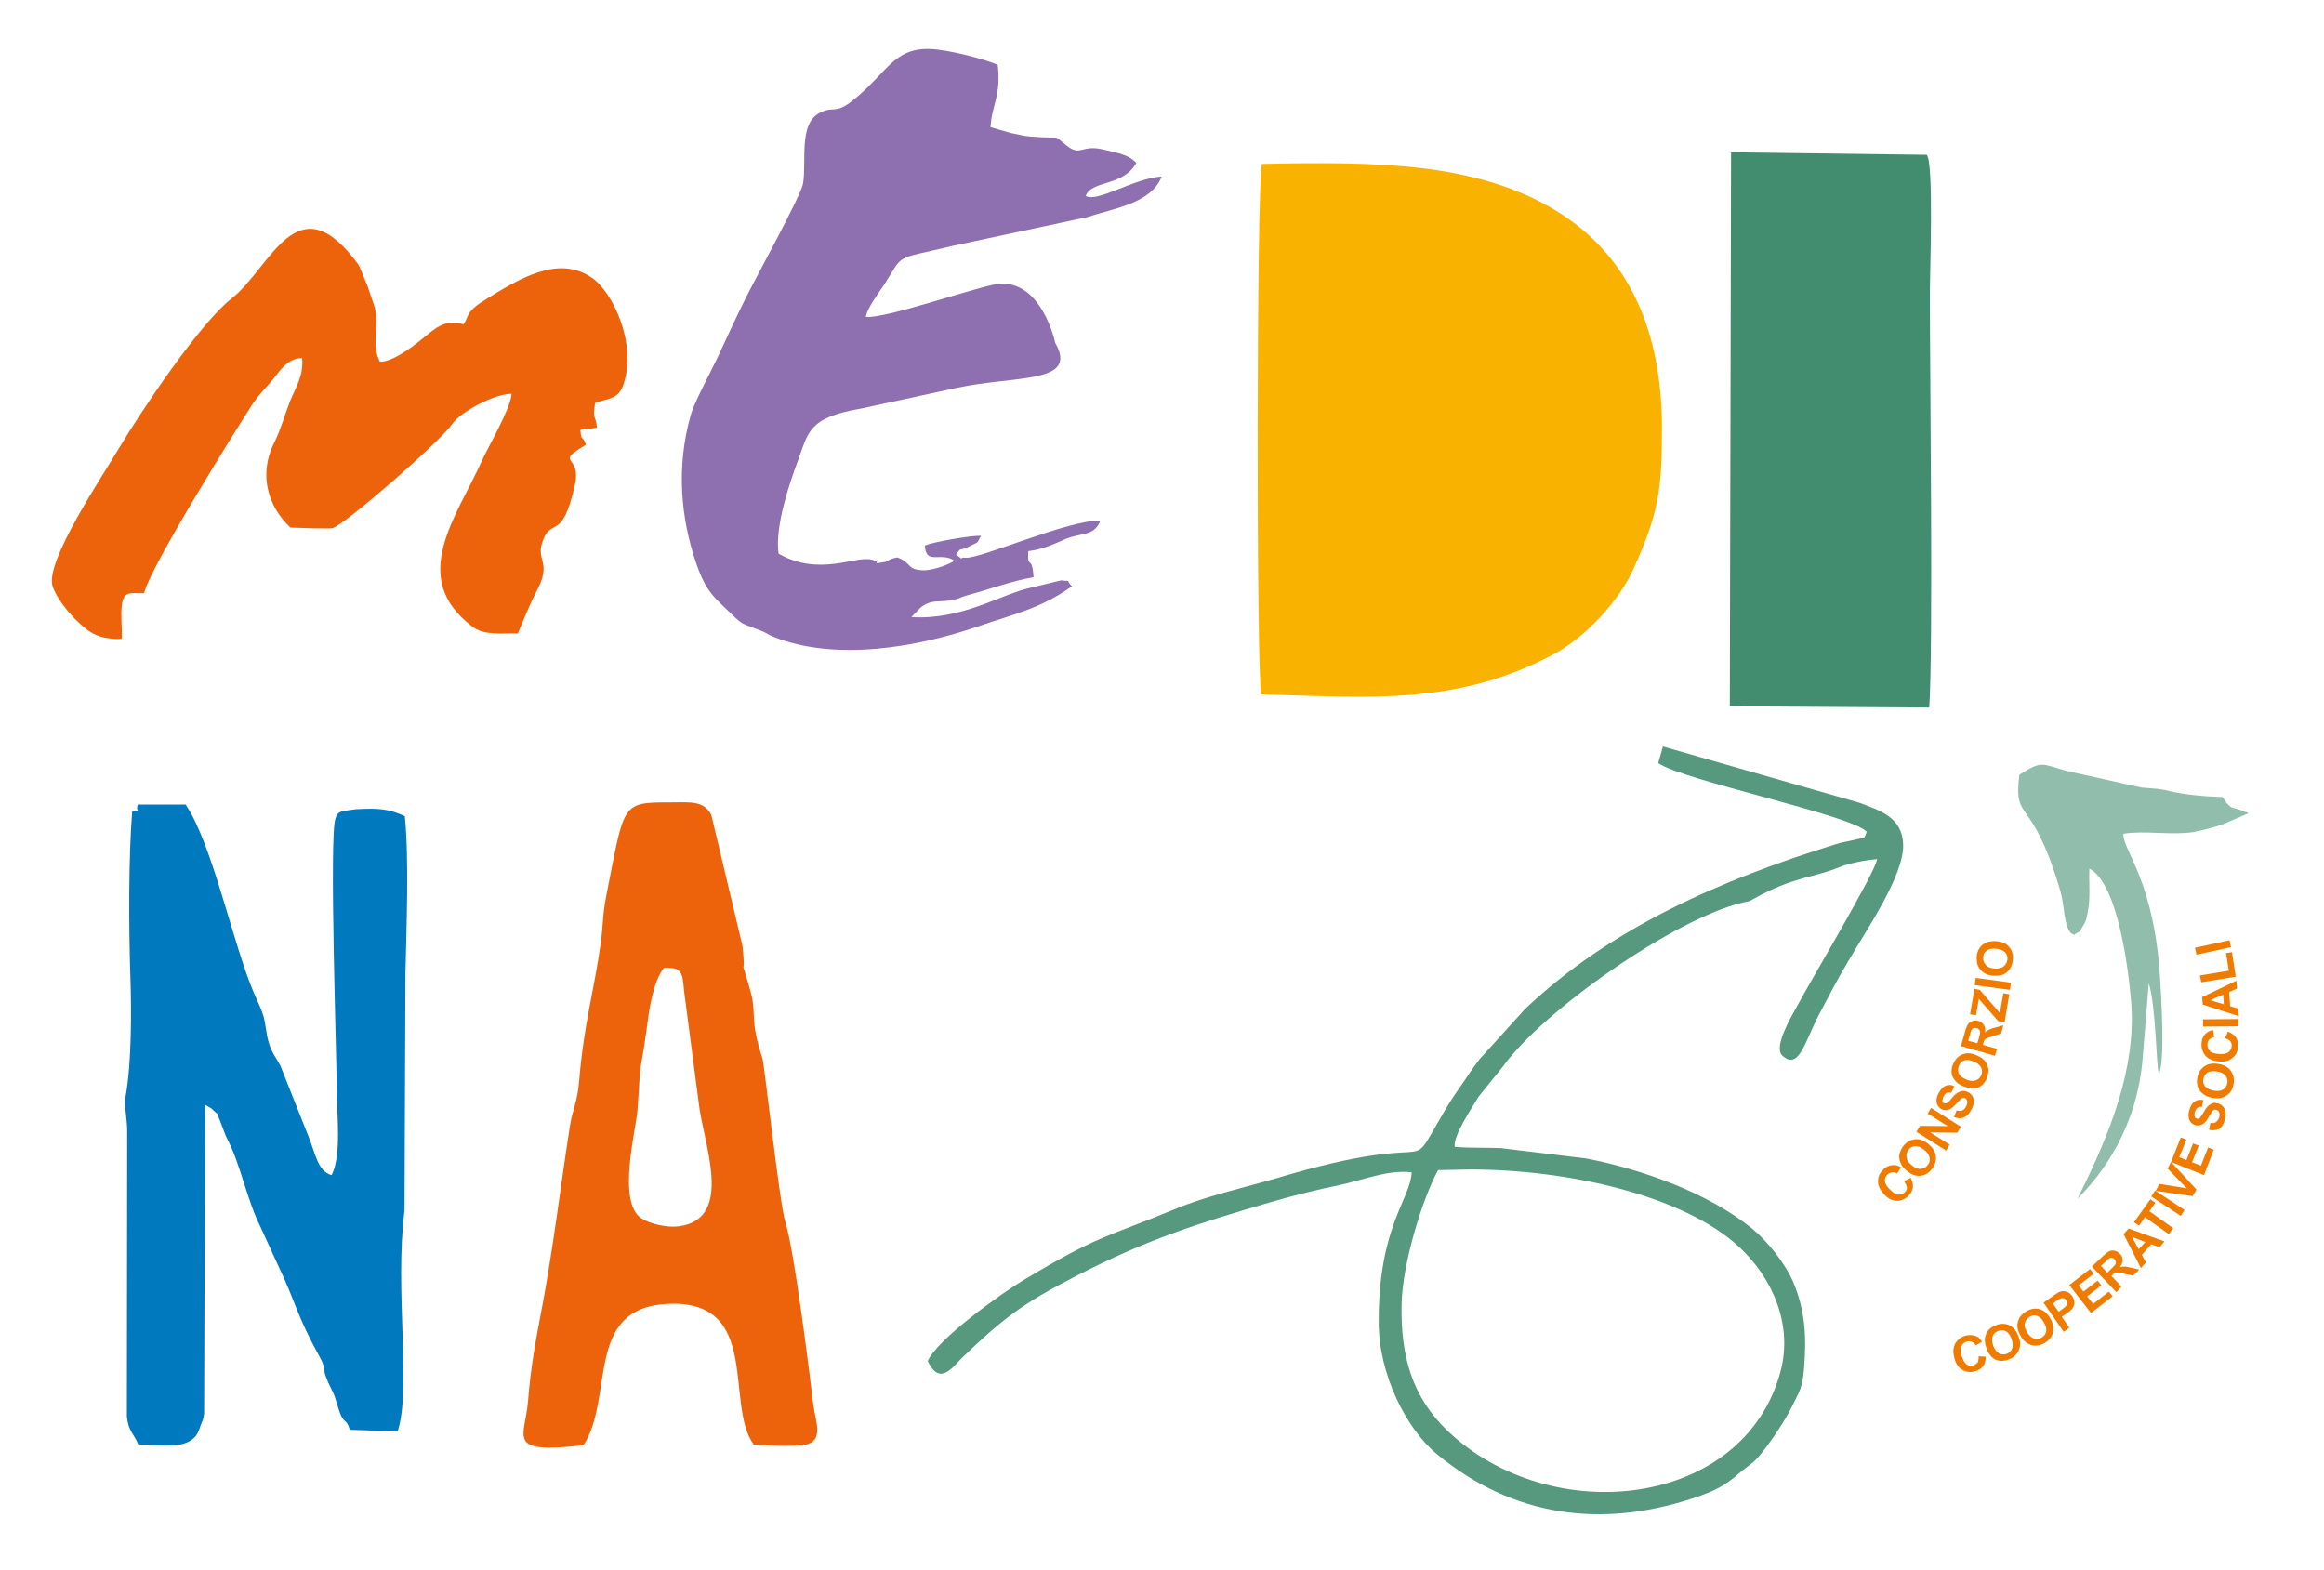 <svg xmlns="http://www.w3.org/2000/svg" width="740" height="500" viewBox="0 0 740 500" fill="none"><path fill-rule="evenodd" clip-rule="evenodd" d="M468.1 372.4L457.9 372.6C452.8 382 446.6 402.4 446.3 415.1C445.9 432 449.8 445 460.9 455.6C493.7 486.9 555.1 480.4 566.9 436.9C571 421.9 564.4 406.9 553.7 397C535.9 380.6 499.2 372.4 468.1 372.4ZM528 243C535.9 248.5 590.1 259.7 594.4 264.9C593.3 267.4 594.3 266.5 590.6 267.4C587.8 268.1 586.7 268.1 584.3 268.9C548.2 280.1 513 295.3 485.6 321.3L471.1 337.3C468.6 340.5 467.2 342.9 464.8 346.3C462.6 349.4 461 351.9 458.9 355.6C447.1 375.7 460.3 359.1 407.1 375C396.9 378 383.6 381 374.2 385C352.2 394.1 350.3 393 326.3 407.4C318.7 411.9 298.4 426.5 295.4 433.4C298.2 439.2 301 438.1 304.6 434.2L306 432.7C319.5 419.7 325.7 415 343.1 406.1C364.9 394.9 380.3 389.9 404.3 382.9C411.1 380.9 419.9 378.7 426.4 377.4C433.7 375.9 441.8 372.4 449.5 373.3C449.1 382 438.9 390.5 439 421.1C439 437.6 447.8 455.1 457.6 463.1C482 483.2 510.2 486.7 539.4 477C545.9 474.8 549.1 473.2 553.6 469.3C555.2 467.9 556.1 467.3 557.9 465.9C561.3 463.3 568.6 452.1 570.5 448.1C572.6 443.6 573.8 442.7 574.4 436.3C575.3 425.6 574.8 417.5 571.1 408.5C568.4 402.1 562.7 395.2 558 391.3C544 379.9 523.1 372.4 505.1 368.9L477.9 365.6C473 365.4 468 365.6 463.2 365.2C462.7 361.6 468.6 352.9 470.9 349.1L478.5 339.7C491.2 321.9 533.1 292.6 554.9 287.4C556 287.1 556.1 287.2 557.1 286.9C557.3 286.8 557.5 286.7 557.7 286.6L558.8 286C571.2 279.1 578 279.4 585.8 276.1C588.7 274.9 594.4 273.8 597.7 273.6C597.1 277.9 576.3 312.7 572.6 319.7C570.3 323.9 564.5 333.5 567.6 336.2C572.8 340.9 574.7 331.7 579.1 323.3C582.1 317.6 584.8 312.3 588.5 306.1C594.5 295.8 606.3 278.7 606 268.9C605.7 260.1 598.5 258.1 592 255.6L529.5 237.7L528 243Z" fill="#57997F"></path><path fill-rule="evenodd" clip-rule="evenodd" d="M401.6 221.1C436 222 463.5 224.8 494.4 208.5C505.2 202.8 515.8 190.9 520.2 181C528.1 163.4 529.2 156.1 529.2 136.5C529.2 83.9 499.4 59.2 453.2 53.6C437.6 51.7 419.1 51.8 401.8 52.2C400.1 60 400 212.8 401.6 221.1Z" fill="#F9B200"></path><path fill-rule="evenodd" clip-rule="evenodd" d="M341.3 186.7C338.8 184 341.7 185.4 337.9 184.8L328.4 187.1C318.9 189.1 306.5 197.5 290.2 196.5L293.2 193.4C297 190.6 299.2 192 303.6 191C306.4 190.4 305.2 190.3 308.6 189.4C315.6 187.5 321.8 185.1 329.1 183.8C328.6 176.2 327.1 181.8 327.4 175.5C332.4 174.9 335.8 173.1 339.4 171.6C344.5 169.5 348.3 170.9 350.4 165.8C340.5 165.4 312.1 178 307.5 177.6C304.3 177.3 308.4 179.4 304.4 176.6C306.5 173.7 305 175.9 308.6 174C312.3 172.1 310.7 173.4 312.4 170.6C308.9 170.5 297.1 172.6 294.5 173.7C294.8 180.1 299.4 175.6 303.9 178.5C302.9 179.2 303.9 178.7 301.9 179.6C301.7 179.7 300.1 180.4 299.9 180.4C298.7 180.8 296.1 181.6 294.2 181.6C288.5 181.5 290.5 179.2 285.7 177.5C282.5 178.1 283 178.8 281.5 179C276.4 179.8 281.6 179.2 277.5 178.2C272.3 176.9 260.9 183.7 247.9 176.3C246.7 167.5 251.5 153.6 254 146.9C257.4 137.8 257.1 133 274.2 130.1L304.7 123.5C323.4 119.5 343.6 122.3 336 109.2C336 109.2 331.5 87.7 316.6 90.6C309.1 92 281.5 101.6 275.7 100.9C276 98.3 279.9 93.1 281.5 90.7C288.1 80.4 284.2 82.9 303.3 78.3L346.4 69.1C354.2 66.4 366.6 64.9 369.9 56.2C361 56.8 349.4 64.6 345.7 62.4C347.6 57.3 357.6 59.5 361.8 51.9C359.6 49.3 355.8 48.7 351.7 47.7C344.2 45.8 344.3 50 339.7 46.4C334.7 42.5 339 44.4 328.4 43.5C325.4 43.3 325 42.9 322 42.4L315.4 40.5C315.8 33.3 318.8 30.7 317.7 20.7C314 18.9 301.5 15.7 296 15.6C284.4 15.3 282.5 23.3 271.4 32.1C265.9 36.5 265.3 33.6 260.9 36C254.2 39.6 256.9 51.3 255.7 58.5C255.1 62.2 240.3 89.1 237.4 95C234.1 101.6 231.6 107.2 228.5 113.8C226.3 118.5 221 128.2 219.9 132.3C215.3 148.7 216.7 165 221.8 179.7C224.9 188.6 227.5 190.3 233.1 195.7C236.7 199.2 236.4 198.5 241.7 200.6C244.6 201.7 244.1 201.9 246.1 202.7C265.7 210.7 292.2 206.2 311.9 199.3C322.4 195.7 331.4 193.8 341.3 186.7Z" fill="#8E6FAF"></path><path fill-rule="evenodd" clip-rule="evenodd" d="M42.1 258.3C40.9 273 41 295.6 41.5 310.6C41.9 321.7 41.9 338.7 40 349.1C39.4 352.3 40.6 356.3 40.5 360.9L40.4 451.1C40.9 455.9 42.7 456.6 44 459.9C48.9 460.1 56.5 461.2 60.4 458.9C62.8 457.5 63.2 455.9 64 453.6C64.7 451.8 64.6 452.6 65 450.2L65.3 351.8C67.2 353 66.8 352.4 68.2 353.8C70.3 355.9 68.4 352.9 70.1 357C71.1 359.5 71.5 361.1 72.8 363.6C76.3 370.3 79 383 82.9 390.6L88.8 403.5C94.5 415.5 94.3 418.5 101.9 432.3C104.3 436.6 101.7 434.8 105.7 442.7C107 445.2 107.4 447.8 108.3 450.1C109.8 453.7 110.2 451.5 111.4 455.3L126.6 455.8C131.1 442.4 125.6 410.7 128.8 385.5L129.1 309.8C129.4 295.4 130.3 273.7 128.9 259.9C123.7 257.5 120.4 257.3 113.2 257.7L109.6 258.2C107.9 258.6 107.4 258.9 106.8 260.7C104.8 266.3 107.2 336.5 107.2 345.9C107.2 354.8 108.9 367.6 105.6 374.2C101.1 373 100.4 367.1 98.2 361.8L89.3 339.4C87.6 336.2 86.8 335.7 85.7 332.4C84.7 329.3 84.7 326.5 83.9 323.6C83.3 321.5 81.9 318.6 80.9 316.3C74.3 301.1 67.6 268.6 59.1 256.2H43.9C42.9 258.9 45.6 257.9 42.1 258.3Z" fill="#0079BF"></path><path fill-rule="evenodd" clip-rule="evenodd" d="M550.8 224.9L614.3 225.3C615.6 206.8 614.5 118.6 614.5 92.9C614.5 86.9 615.8 51.7 613.5 49.3L551.2 48.5L550.8 224.9Z" fill="#428C6F"></path><path fill-rule="evenodd" clip-rule="evenodd" d="M211.4 308.2C207.8 312.9 206.7 321.6 205.8 328.4C203.5 345 204.3 333.2 203 353.4C202.6 359.4 196.3 383 204.3 388C206.9 389.7 212.4 391 216.1 390.5C234.1 388.2 223.8 363.6 222.5 351.3L217.8 315.4C217.3 309.9 217.3 307.9 211.4 308.2ZM185.8 460.2C195.7 445 186 416.6 212.4 415.2C242.7 413.6 230.6 447.2 240 460C243.5 460.4 253 460.6 256.2 460.1C262.5 459 259.7 452.8 259 447.5C257.9 438.4 253 398.2 250 388.9C248.3 383.6 243.3 338.4 242.8 337.1C238.5 324 241.1 323.1 238.9 315.4C235 301.5 237.8 314 236.4 301.1L226.5 259.5C224.1 254.8 219.5 255.5 213.4 255.5C197.6 255.5 198.9 255.7 193 285.5C191.8 291.5 192.1 294.8 191.2 300.9C189.1 315.7 185.9 326.2 184.4 344.3C183.8 351.2 182.3 353.3 181.5 358.4C178.5 377.6 176.1 397.9 172.5 416.8C170.5 427.3 169 435.2 168.1 446.5C167.1 457.9 160.9 463.1 185.8 460.2Z" fill="#EC630C"></path><path fill-rule="evenodd" clip-rule="evenodd" d="M38.8 203.4C38.9 200.1 38.4 195.7 38.8 192.7C39.4 188 41.6 189 45.9 188.9C47.6 180.9 75.3 136.6 80.2 129C82.6 125.4 84.1 124.2 87 120.7C89.2 118 91.5 114.1 96.2 114C96.7 119.7 94.2 123.2 92.3 127.9C90.6 132.3 89.4 136.8 87.3 141C82.2 151.1 85.4 161.5 92.5 168C94.3 168.1 104.4 168.4 105.8 168.2C109.2 167.6 139.9 140.9 144 135C146.6 131.2 157.4 125.4 162.9 125.4C162.7 129.9 155.6 142 153.5 146.6C145.5 164.5 129.7 184 150.5 199.6C154.2 202.4 159.5 201.6 164.9 201.7C166.3 198.4 168.9 191.9 170.8 188.4C175.9 178.9 170.6 178.7 172.7 172.6C175.5 164.3 179 173 183.1 154.2C185.2 144.4 176.1 148 186.6 141.6C185.2 138 185.2 141 184.8 136.9L190.1 136.2C189.6 131.7 188.6 133.8 189.5 128.3C194.1 126.7 197 127.2 198.6 122.2C202.8 109.4 195.2 93 188.4 88.4C177.8 81.1 165.3 88.8 155.2 95C148 99.4 149.6 100.3 147.6 103.3C141.6 101.3 138.2 104.9 134.2 108.1C131 110.7 125 115.2 121 115.2C118.2 110.2 120.7 103.7 119.4 98.2C119.3 97.6 117.5 92.6 117 91L114.3 84.5C94.6 57.3 86.5 85 73.8 95C63.7 102.9 45.4 130.2 37.9 142.7C32.6 151.7 14.5 178.5 16.7 186.5C17.8 190.3 22.2 195.6 24.6 197.8C28.5 201.5 31.4 203.7 38.8 203.4Z" fill="#EC630C"></path><path fill-rule="evenodd" clip-rule="evenodd" d="M643 246.7C641.1 262.6 646.8 252.2 656.1 283.9C657.3 287.9 657.2 295.2 659.5 297.2C662.1 298.2 659.2 298.2 661.3 297.1C663.2 296.1 661.7 297.5 663 295.3C664.2 293.4 664.3 293 664.8 290.3C665.7 285.8 665.1 281.1 665.3 276.6C674.5 281.4 677.8 309.2 678.6 319.2C680.2 340 672.1 360.6 661.5 381.7C669.4 373.9 680.6 359 682.3 336.5L684.2 313.1C686.5 320.4 686.5 338.5 687.4 342.1C689.5 337.8 688.1 316.8 687.9 313C686.2 280.5 676 271.1 676.1 265.5C682.7 264.4 691.3 266 698.2 265C699.7 264.8 705.2 263.4 707.5 262.6L715.9 259C715.6 258.8 715.2 258.4 715 258.6L713.3 257.9C710.7 257 710.8 257.7 709 255.7L707.7 253.8C701.8 253.6 695.8 253.1 690.8 251.9C687.7 251.1 685.8 251.1 682 250.8L658.1 245.5C649.9 243.2 650.3 242.1 643 246.7Z" fill="#91BDAC"></path><path d="M634.9 310.7C633.8 310.6 632.8 310.4 632.1 310C631.5 309.7 631.1 309.3 630.6 308.8C630.2 308.3 629.9 307.8 629.7 307.3C629.5 306.6 629.4 305.8 629.4 304.8C629.5 303.1 630.1 301.9 631.2 300.9C632.3 300 633.8 299.6 635.6 299.7C637.4 299.8 638.8 300.4 639.7 301.5C640.7 302.6 641.1 303.9 640.9 305.6C640.8 307.3 640.2 308.6 639.1 309.5C638.1 310.5 636.7 310.8 634.9 310.7ZM635 308.4C636.3 308.5 637.3 308.3 638 307.7C638.7 307.2 639.1 306.4 639.2 305.5C639.3 304.6 639 303.8 638.4 303.2C637.8 302.6 636.8 302.2 635.5 302.1C634.2 302 633.2 302.2 632.6 302.7C631.9 303.2 631.5 303.9 631.5 304.9C631.4 305.8 631.7 306.6 632.3 307.2C632.8 307.9 633.7 308.3 635 308.4Z" fill="#EF7C00"></path><path d="M640 315.2L628.8 313.7L629.1 311.4L640.3 312.9L640 315.2Z" fill="#EF7C00"></path><path d="M638.3 325.5L636.3 325.2L630.1 318.1L629.2 323.3L627.3 323L628.7 314.9L630.4 315.2L636.8 322.6L637.9 316.3L639.8 316.6L638.3 325.5Z" fill="#EF7C00"></path><path d="M635.2 336.2L624.4 333.1L625.7 328.5C626 327.3 626.4 326.5 626.7 326.1C627 325.7 627.5 325.3 628.1 325.1C628.7 324.9 629.3 324.9 629.9 325.1C630.7 325.3 631.3 325.8 631.7 326.4C632.1 327 632.2 327.8 632.1 328.8C632.5 328.4 632.9 328.1 633.3 327.9C633.7 327.7 634.4 327.4 635.4 327.2L637.9 326.5L637.2 329.1L634.4 330C633.4 330.3 632.8 330.6 632.5 330.7C632.2 330.8 632 331 631.9 331.2C631.8 331.4 631.6 331.8 631.5 332.3L631.4 332.7L635.9 334L635.2 336.2ZM629.6 332.2L630.1 330.6C630.4 329.6 630.5 328.9 630.5 328.6C630.5 328.3 630.4 328.1 630.2 327.9C630 327.7 629.8 327.5 629.4 327.4C629 327.3 628.7 327.3 628.4 327.4C628.1 327.5 627.9 327.8 627.7 328.1C627.6 328.3 627.5 328.8 627.2 329.7L626.7 331.4L629.6 332.2Z" fill="#EF7C00"></path><path d="M625.4 346C624.3 345.6 623.5 345.1 622.9 344.5C622.5 344.1 622.1 343.5 621.8 343C621.5 342.4 621.4 341.8 621.4 341.3C621.4 340.5 621.5 339.7 621.9 338.9C622.5 337.4 623.5 336.3 624.8 335.8C626.1 335.2 627.6 335.3 629.3 336C631 336.7 632.1 337.6 632.7 338.9C633.3 340.2 633.3 341.6 632.7 343.2C632.1 344.8 631.1 345.8 629.8 346.4C628.6 346.7 627.1 346.6 625.4 346ZM626.2 343.8C627.4 344.3 628.4 344.3 629.2 344C630 343.7 630.6 343.1 630.9 342.3C631.2 341.5 631.2 340.6 630.8 339.9C630.4 339.1 629.6 338.5 628.4 338C627.2 337.5 626.2 337.4 625.4 337.7C624.6 338 624 338.6 623.7 339.5C623.4 340.4 623.4 341.2 623.8 342C624.2 342.7 625 343.3 626.2 343.8Z" fill="#EF7C00"></path><path d="M622.2 355.7L623 353.6C623.7 353.8 624.3 353.8 624.8 353.6C625.3 353.4 625.7 353 626 352.4C626.3 351.8 626.5 351.2 626.4 350.7C626.3 350.2 626.1 349.9 625.7 349.7C625.5 349.6 625.2 349.5 625 349.6C624.8 349.7 624.5 349.8 624.2 350.1C624 350.3 623.6 350.8 622.9 351.5C622.1 352.4 621.3 353 620.7 353.3C619.8 353.6 619 353.6 618.2 353.2C617.7 352.9 617.3 352.5 617 352C616.7 351.5 616.6 350.9 616.6 350.2C616.7 349.5 616.9 348.8 617.3 348.1C618 346.8 618.7 346.1 619.6 345.7C620.5 345.4 621.4 345.4 622.3 345.9L621.3 348C620.7 347.8 620.3 347.8 619.9 348C619.5 348.2 619.2 348.5 618.9 349.1C618.6 349.7 618.5 350.2 618.5 350.7C618.5 351 618.7 351.2 619 351.3C619.2 351.4 619.5 351.4 619.8 351.3C620.1 351.2 620.7 350.7 621.4 349.8C622.1 348.9 622.8 348.3 623.3 348C623.8 347.7 624.3 347.5 624.9 347.4C625.5 347.4 626.1 347.5 626.7 347.8C627.3 348.1 627.7 348.5 628.1 349.1C628.4 349.7 628.6 350.3 628.5 351C628.4 351.7 628.2 352.5 627.7 353.4C627 354.7 626.2 355.5 625.3 355.8C624.5 356.2 623.4 356.2 622.2 355.7Z" fill="#EF7C00"></path><path d="M619.7 366.4L610.2 360.4L611.4 358.5L620.2 358.6L613.8 354.6L614.9 352.8L624.4 358.8L623.2 360.7L614.6 360.6L620.8 364.5L619.7 366.4Z" fill="#EF7C00"></path><path d="M607.4 373C606.5 372.3 605.8 371.6 605.4 370.8C605.1 370.2 604.9 369.7 604.8 369C604.7 368.4 604.7 367.8 604.9 367.2C605.1 366.5 605.5 365.7 606 365C607 363.7 608.2 363 609.7 362.8C611.2 362.6 612.6 363.1 614 364.3C615.4 365.4 616.2 366.7 616.4 368.1C616.6 369.5 616.2 370.9 615.2 372.2C614.2 373.5 612.9 374.3 611.5 374.4C610.2 374.6 608.8 374.1 607.4 373ZM608.8 371.1C609.8 371.9 610.7 372.3 611.6 372.2C612.5 372.1 613.2 371.8 613.8 371C614.4 370.3 614.6 369.5 614.4 368.6C614.2 367.7 613.7 366.9 612.6 366.1C611.6 365.3 610.7 364.9 609.8 365C608.9 365.1 608.2 365.4 607.7 366.2C607.1 366.9 606.9 367.7 607.1 368.6C607.2 369.5 607.8 370.3 608.8 371.1Z" fill="#EF7C00"></path><path d="M606.3 376.1L608.4 375.1C609 376.2 609.2 377.3 609.1 378.2C608.9 379.2 608.4 380.1 607.6 380.9C606.5 381.9 605.3 382.4 603.9 382.4C602.5 382.3 601.2 381.7 600 380.4C598.7 379 598 377.7 598 376.2C598 374.8 598.5 373.5 599.7 372.4C600.7 371.4 601.8 371 603 371C603.7 371 604.5 371.2 605.3 371.7L604.1 373.7C603.6 373.4 603.1 373.2 602.5 373.3C602 373.4 601.5 373.6 601 374C600.4 374.6 600.1 375.3 600.2 376.1C600.3 376.9 600.7 377.8 601.7 378.7C602.7 379.7 603.6 380.3 604.4 380.4C605.2 380.5 605.9 380.2 606.5 379.7C606.9 379.3 607.2 378.8 607.2 378.2C607.2 377.6 606.7 376.8 606.3 376.1Z" fill="#EF7C00"></path><path d="M710.4 301.6L699.4 304L698.9 301.8L709.9 299.4L710.4 301.6Z" fill="#EF7C00"></path><path d="M711.9 311L700.9 312.8L700.5 310.6L709.7 309.1L708.8 303.5L710.7 303.2L711.9 311Z" fill="#EF7C00"></path><path d="M712.1 312.3L712.3 314.8L709.8 315.9L710.1 320.4L712.7 321.2L712.9 323.6L701.4 319.9L701.2 317.5L712.1 312.3ZM707.9 316.7L703.8 318.5L708.1 319.8L707.9 316.7Z" fill="#EF7C00"></path><path d="M712.8 326.8L701.5 326.9V324.6L712.8 324.5V326.8Z" fill="#EF7C00"></path><path d="M708.5 330.6L709.4 328.5C710.6 329 711.5 329.6 712 330.4C712.5 331.2 712.7 332.3 712.6 333.5C712.5 335 711.8 336.2 710.7 337C709.6 337.9 708.2 338.2 706.4 338C704.5 337.8 703.1 337.2 702.2 336.1C701.3 335 700.9 333.7 701 332.2C701.1 330.8 701.6 329.7 702.5 329C703 328.5 703.8 328.2 704.7 328L705 330.3C704.4 330.4 703.9 330.6 703.5 331C703.1 331.4 702.9 331.9 702.9 332.5C702.8 333.3 703.1 334 703.6 334.6C704.1 335.2 705.1 335.5 706.4 335.6C707.8 335.7 708.9 335.6 709.5 335.1C710.2 334.6 710.5 334 710.6 333.2C710.7 332.6 710.5 332.1 710.2 331.6C709.9 331.2 709.3 330.9 708.5 330.6Z" fill="#EF7C00"></path><path d="M704.4 349.6C703.3 349.4 702.4 349 701.7 348.5C701.2 348.1 700.7 347.7 700.4 347.2C700 346.7 699.8 346.1 699.7 345.6C699.5 344.9 699.5 344 699.7 343.1C700 341.5 700.8 340.3 702 339.5C703.2 338.7 704.7 338.5 706.5 338.8C708.3 339.1 709.6 339.9 710.4 341.1C711.2 342.3 711.5 343.7 711.2 345.3C710.9 346.9 710.1 348.2 708.9 348.9C707.7 349.7 706.2 349.9 704.4 349.6ZM704.8 347.3C706.1 347.5 707.1 347.4 707.8 347C708.5 346.6 709 345.9 709.2 345C709.4 344.1 709.2 343.3 708.7 342.6C708.2 341.9 707.3 341.4 706 341.2C704.7 341 703.7 341.1 703 341.5C702.3 341.9 701.8 342.6 701.6 343.5C701.4 344.4 701.6 345.2 702.1 345.9C702.6 346.5 703.5 347 704.8 347.3Z" fill="#EF7C00"></path><path d="M703.4 359.8L703.8 357.6C704.6 357.7 705.2 357.6 705.6 357.3C706 357 706.4 356.5 706.6 355.9C706.8 355.2 706.8 354.6 706.6 354.2C706.4 353.8 706.1 353.5 705.7 353.4C705.4 353.3 705.2 353.3 705 353.4C704.8 353.5 704.5 353.7 704.3 354.1C704.1 354.3 703.8 354.9 703.3 355.7C702.7 356.8 702.1 357.5 701.5 357.9C700.7 358.4 699.9 358.5 699 358.3C698.4 358.1 698 357.8 697.6 357.4C697.2 356.9 697 356.4 696.9 355.7C696.8 355 696.9 354.3 697.1 353.5C697.5 352.1 698.1 351.2 698.9 350.7C699.7 350.2 700.6 350.1 701.6 350.3L701.1 352.5C700.5 352.4 700.1 352.5 699.7 352.8C699.4 353 699.1 353.5 698.9 354.1C698.7 354.7 698.7 355.3 698.9 355.7C699 356 699.2 356.2 699.5 356.2C699.8 356.3 700 356.2 700.3 356.1C700.6 355.9 701 355.3 701.6 354.3C702.2 353.3 702.6 352.6 703.1 352.2C703.5 351.8 704 351.5 704.5 351.3C705 351.1 705.7 351.2 706.3 351.4C706.9 351.6 707.5 351.9 707.9 352.4C708.3 352.9 708.6 353.5 708.7 354.2C708.8 354.9 708.7 355.7 708.4 356.7C708 358.1 707.4 359 706.5 359.6C705.7 359.9 704.6 360 703.4 359.8Z" fill="#EF7C00"></path><path d="M701.8 374.2L691.3 370L694.4 362.2L696.2 362.9L693.9 368.5L696.2 369.4L698.3 364.1L700.1 364.8L698 370.1L700.8 371.2L703.1 365.4L704.9 366.1L701.8 374.2Z" fill="#EF7C00"></path><path d="M698.2 380.9L686.4 379.2L687.6 377L696.3 378.4L690.2 372.1L691.3 370L699.4 378.8L698.2 380.9Z" fill="#EF7C00"></path><path d="M694.4 387.2L685 381L686.2 379.1L695.6 385.3L694.4 387.2Z" fill="#EF7C00"></path><path d="M690.6 393L683 387.6L681.1 390.3L679.5 389.2L684.7 381.9L686.3 383L684.4 385.7L692 391.1L690.6 393Z" fill="#EF7C00"></path><path d="M689.2 395.3L687.6 397.2L685 396.2L682 399.6L683.3 402L681.7 403.8L676.2 393L677.8 391.2L689.2 395.3ZM683.1 395.5L678.9 393.9L681 397.8L683.1 395.5Z" fill="#EF7C00"></path><path d="M673.9 411.5L666.1 403.3L669.6 400C670.5 399.2 671.2 398.6 671.7 398.4C672.2 398.2 672.8 398.1 673.4 398.3C674 398.4 674.5 398.8 675 399.2C675.6 399.8 675.9 400.5 675.9 401.2C675.9 401.9 675.6 402.7 675 403.5C675.6 403.4 676.1 403.3 676.5 403.3C677 403.3 677.7 403.5 678.7 403.7L681.2 404.3L679.2 406.2L676.3 405.6C675.3 405.4 674.6 405.2 674.3 405.2C674 405.2 673.7 405.2 673.5 405.3C673.3 405.4 673 405.6 672.6 406L672.3 406.3L675.5 409.7L673.9 411.5ZM671 405.3L672.2 404.1C673 403.3 673.5 402.8 673.6 402.6C673.7 402.4 673.8 402.1 673.7 401.8C673.6 401.5 673.5 401.3 673.3 401C673 400.7 672.8 400.6 672.4 400.5C672.1 400.5 671.8 400.6 671.5 400.8C671.3 400.9 670.9 401.3 670.3 401.9L669 403.1L671 405.3Z" fill="#EF7C00"></path><path d="M665.8 418.1L658.9 409.2L665.5 404.1L666.7 405.6L661.9 409.3L663.4 411.3L667.9 407.8L669.1 409.3L664.6 412.8L666.5 415.2L671.5 411.3L672.7 412.8L665.8 418.1Z" fill="#EF7C00"></path><path d="M657.1 424.1L650.7 414.8L653.7 412.7C654.8 411.9 655.6 411.4 656 411.3C656.6 411.1 657.3 411.1 658 411.3C658.7 411.5 659.3 412 659.8 412.7C660.2 413.3 660.4 413.8 660.5 414.4C660.6 414.9 660.5 415.4 660.3 415.9C660.1 416.4 659.9 416.7 659.6 417C659.2 417.4 658.6 417.9 657.7 418.5L656.5 419.3L658.9 422.8L657.1 424.1ZM653.7 415.1L655.5 417.7L656.5 417C657.2 416.5 657.7 416.1 657.9 415.8C658.1 415.5 658.2 415.2 658.2 414.9C658.2 414.6 658.1 414.3 657.9 414C657.7 413.7 657.4 413.5 657 413.4C656.7 413.3 656.3 413.4 656 413.5C655.7 413.6 655.3 413.9 654.6 414.4L653.7 415.1Z" fill="#EF7C00"></path><path d="M643.4 425.4C642.8 424.4 642.5 423.5 642.4 422.6C642.3 422 642.4 421.4 642.6 420.7C642.8 420.1 643 419.6 643.4 419.1C643.9 418.5 644.5 418 645.3 417.5C646.8 416.7 648.2 416.5 649.5 416.9C650.9 417.3 652 418.3 652.9 419.9C653.8 421.5 654 423 653.7 424.4C653.3 425.8 652.4 426.9 651 427.7C649.5 428.5 648.1 428.7 646.8 428.3C645.4 427.9 644.2 426.9 643.4 425.4ZM645.4 424.1C646 425.2 646.7 425.9 647.6 426.2C648.4 426.5 649.2 426.4 650 426C650.8 425.6 651.3 424.9 651.5 424.1C651.7 423.2 651.5 422.2 650.8 421.1C650.2 420 649.5 419.3 648.7 419C647.9 418.7 647.1 418.8 646.3 419.3C645.5 419.8 645 420.4 644.8 421.2C644.5 422 644.7 423 645.4 424.1Z" fill="#EF7C00"></path><path d="M632.6 429.5C632.2 428.4 632 427.5 632 426.6C632 426 632.2 425.4 632.4 424.8C632.6 424.2 633 423.7 633.4 423.3C633.9 422.8 634.7 422.3 635.5 422C637 421.4 638.5 421.4 639.8 422C641.1 422.6 642.1 423.8 642.7 425.5C643.4 427.2 643.4 428.7 642.8 430C642.2 431.3 641.2 432.3 639.6 432.9C638 433.5 636.6 433.5 635.3 432.9C634.2 432.3 633.2 431.2 632.6 429.5ZM634.7 428.6C635.2 429.8 635.8 430.6 636.6 431C637.4 431.4 638.2 431.4 639 431.1C639.8 430.8 640.4 430.2 640.7 429.4C641 428.6 640.9 427.6 640.5 426.3C640 425.1 639.4 424.3 638.7 423.9C637.9 423.5 637.1 423.5 636.3 423.8C635.5 424.1 634.8 424.7 634.5 425.5C634.2 426.3 634.3 427.4 634.7 428.6Z" fill="#EF7C00"></path><path d="M630 431.9L632.3 432C632.3 433.3 632 434.3 631.4 435.1C630.8 435.9 629.9 436.4 628.7 436.7C627.3 437.1 625.9 436.9 624.7 436.1C623.5 435.4 622.7 434.1 622.3 432.4C621.8 430.6 621.9 429.1 622.6 427.8C623.3 426.6 624.4 425.7 625.9 425.3C627.2 425 628.4 425.1 629.5 425.6C630.1 425.9 630.7 426.5 631.1 427.3L629.1 428.4C628.8 427.9 628.4 427.5 627.9 427.3C627.4 427.1 626.9 427 626.3 427.2C625.5 427.4 624.9 427.9 624.6 428.6C624.3 429.3 624.2 430.3 624.6 431.6C625 433 625.5 433.9 626.1 434.4C626.7 434.9 627.5 435 628.3 434.8C628.9 434.6 629.3 434.3 629.7 433.9C629.9 433.4 630.1 432.8 630 431.9Z" fill="#EF7C00"></path></svg>